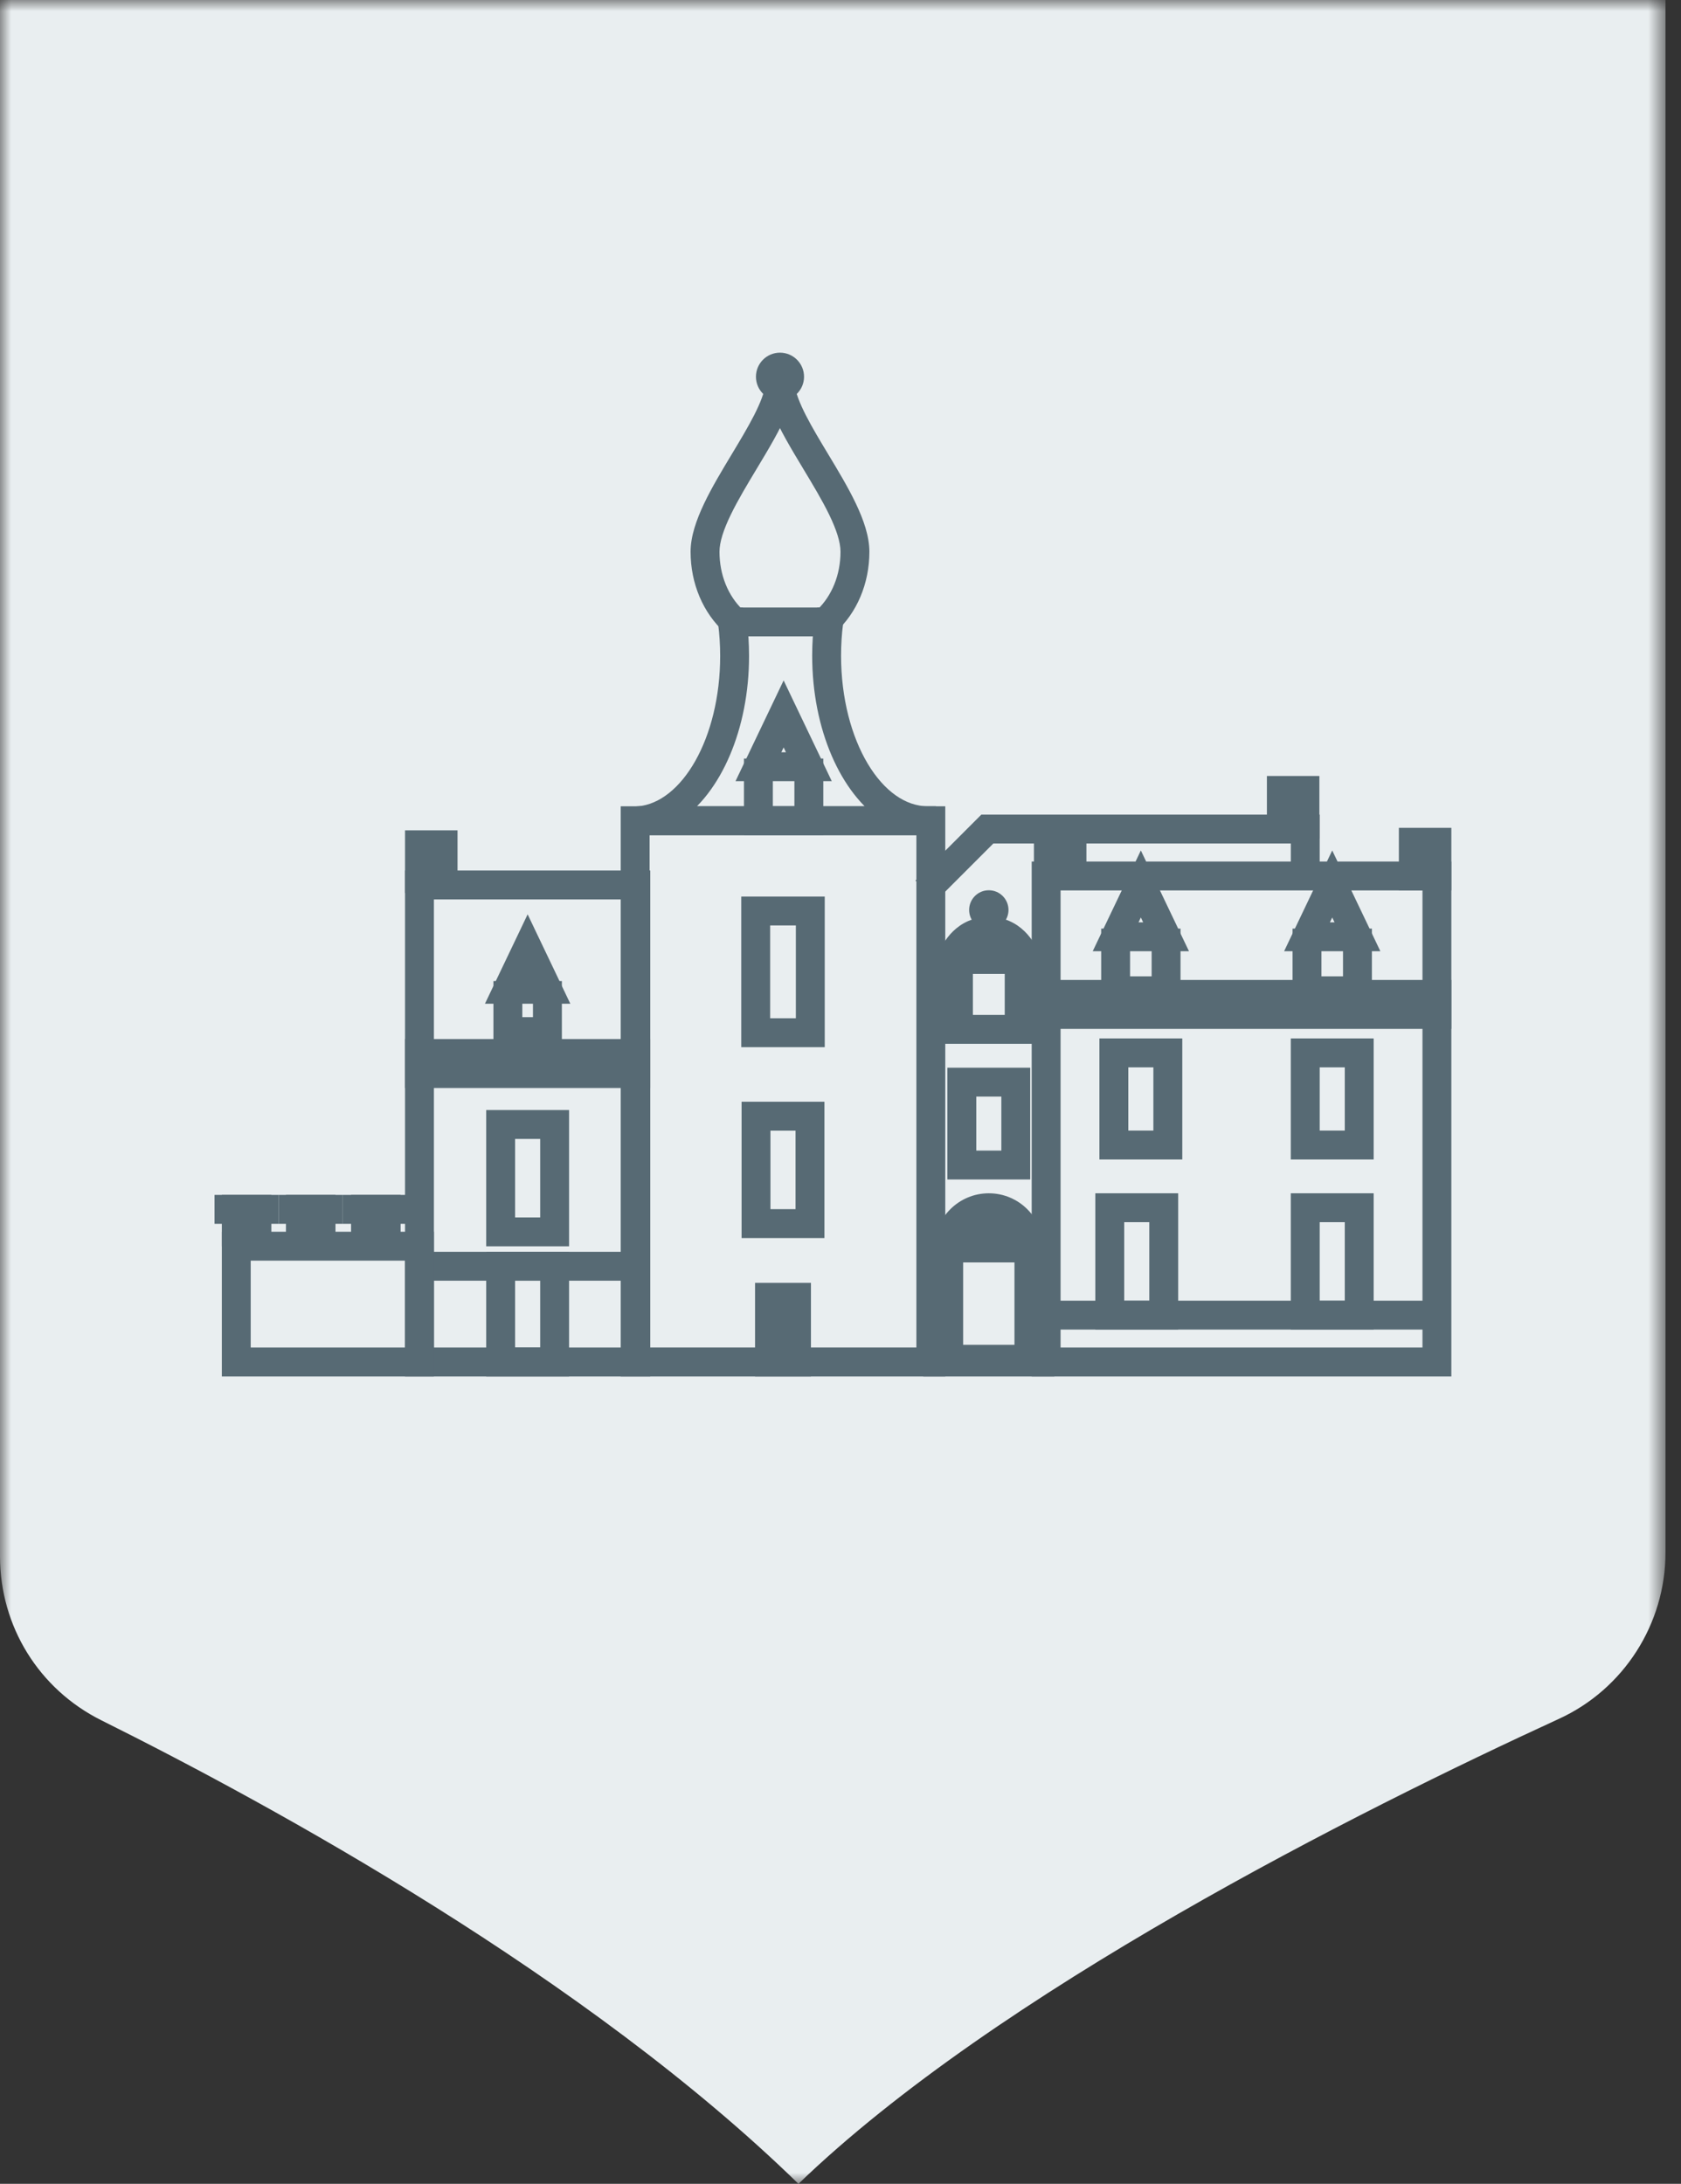 <svg xmlns="http://www.w3.org/2000/svg" width="77" height="100" viewBox="0 0 77 100" fill="none"><rect x="0" y="0" width="77" height="100" fill="#333333" stroke="none"/><mask id="mask0" maskUnits="userSpaceOnUse" x="0" y="0" width="77" height="100"><path fill-rule="evenodd" clip-rule="evenodd" d="M0 0H76.29V100H0V0Z" fill="white"></path></mask><g mask="url(#mask0)"><path fill-rule="evenodd" clip-rule="evenodd" d="M76.29 71.091C76.29 74.358 74.375 77.351 71.406 78.709C62.233 82.923 45.678 91.217 36.574 100C26.88 90.541 12.469 82.671 4.649 78.778C1.783 77.351 0 74.472 0 71.268V0H76.29V71.091Z" fill="#E9EEF0"></path></g><mask id="mask1" maskUnits="userSpaceOnUse" x="0" y="0" width="77" height="100"><path fill-rule="evenodd" clip-rule="evenodd" d="M0 100H76.29V0H0V100Z" fill="white"></path></mask><g mask="url(#mask1)"><path fill-rule="evenodd" clip-rule="evenodd" d="M29.381 62.078H42.351V37.87H29.381V62.078ZM28.808 62.652H42.924V37.296H28.808V62.652Z" fill="#576A74"></path><path d="M29.381 62.078H29.006V62.453H29.381V62.078ZM42.351 62.078V62.453H42.726V62.078H42.351ZM42.351 37.87H42.726V37.495H42.351V37.87ZM29.381 37.87V37.495H29.006V37.87H29.381ZM28.808 62.652H28.433V63.027H28.808V62.652ZM42.924 62.652V63.027H43.299V62.652H42.924ZM42.924 37.296H43.299V36.921H42.924V37.296ZM28.808 37.296V36.921H28.433V37.296H28.808ZM29.381 62.453H42.351V61.703H29.381V62.453ZM42.726 62.078V37.87H41.976V62.078H42.726ZM42.351 37.495H29.381V38.245H42.351V37.495ZM29.006 37.87V62.078H29.756V37.87H29.006ZM28.808 63.027H42.924V62.277H28.808V63.027ZM43.299 62.652V37.296H42.549V62.652H43.299ZM42.924 36.921H28.808V37.671H42.924V36.921ZM28.433 37.296V62.652H29.183V37.296H28.433Z" fill="#576A74"></path><path fill-rule="evenodd" clip-rule="evenodd" d="M42.499 37.869H29.291L29.264 37.297C31.562 37.077 33.363 33.888 33.363 30.038C33.363 29.532 33.331 29.02 33.267 28.515L33.225 28.193H33.647V28.467L33.836 28.443C33.903 28.971 33.936 29.508 33.936 30.038C33.936 33.295 32.682 36.117 30.888 37.295H40.652C38.851 36.129 37.578 33.309 37.578 30.024C37.578 29.489 37.611 28.957 37.677 28.443L37.809 28.46V28.193H38.287L38.246 28.516C38.182 29.006 38.151 29.513 38.151 30.024C38.151 34.034 40.101 37.295 42.499 37.295V37.869Z" fill="#576A74"></path><path fill-rule="evenodd" clip-rule="evenodd" d="M42.499 37.869H29.291L29.264 37.297C31.562 37.077 33.363 33.888 33.363 30.038C33.363 29.532 33.331 29.02 33.267 28.515L33.225 28.193H33.647V28.467L33.836 28.443C33.903 28.971 33.936 29.508 33.936 30.038C33.936 33.295 32.682 36.117 30.888 37.295H40.652C38.851 36.129 37.578 33.309 37.578 30.024C37.578 29.489 37.611 28.957 37.677 28.443L37.809 28.46V28.193H38.287L38.246 28.516C38.182 29.006 38.151 29.513 38.151 30.024C38.151 34.034 40.101 37.295 42.499 37.295V37.869Z" stroke="#576A74" stroke-width="0.75"></path><path fill-rule="evenodd" clip-rule="evenodd" d="M33.76 28.193H37.696C38.447 27.474 38.875 26.413 38.875 25.266C38.875 24.192 37.981 22.71 37.117 21.277C36.568 20.365 36.039 19.489 35.727 18.706C35.415 19.489 34.887 20.365 34.338 21.277C33.474 22.711 32.582 24.192 32.582 25.266C32.582 26.415 33.01 27.476 33.76 28.193ZM37.918 28.766H33.538L33.456 28.693C32.536 27.867 32.008 26.617 32.008 25.266C32.008 24.033 32.943 22.481 33.847 20.981C34.574 19.775 35.325 18.528 35.428 17.658L35.458 17.405H35.967L36.026 17.658C36.129 18.528 36.881 19.775 37.608 20.98C38.513 22.481 39.448 24.033 39.448 25.266C39.448 26.616 38.92 27.865 38 28.693L37.918 28.766Z" fill="#576A74"></path><path d="M33.76 28.193L33.501 28.464L33.61 28.568H33.76V28.193ZM37.696 28.193V28.568H37.846L37.955 28.464L37.696 28.193ZM37.117 21.277L36.796 21.47L36.796 21.471L37.117 21.277ZM35.727 18.706L36.075 18.567L35.727 17.693L35.379 18.567L35.727 18.706ZM34.338 21.277L34.659 21.47L34.659 21.47L34.338 21.277ZM37.918 28.766V29.141H38.062L38.168 29.045L37.918 28.766ZM33.538 28.766L33.288 29.045L33.395 29.141H33.538V28.766ZM33.456 28.693L33.206 28.972L33.206 28.972L33.456 28.693ZM33.847 20.981L34.169 21.175L34.169 21.174L33.847 20.981ZM35.428 17.658L35.8 17.702V17.702L35.428 17.658ZM35.458 17.405V17.03H35.124L35.085 17.361L35.458 17.405ZM35.967 17.405L36.333 17.32L36.265 17.03H35.967V17.405ZM36.026 17.658L36.399 17.614L36.396 17.593L36.392 17.573L36.026 17.658ZM37.608 20.98L37.929 20.787L37.929 20.787L37.608 20.98ZM38 28.693L38.25 28.972L38.251 28.971L38 28.693ZM33.76 28.568H37.696V27.818H33.76V28.568ZM37.955 28.464C38.788 27.666 39.25 26.504 39.25 25.266H38.5C38.5 26.322 38.106 27.281 37.437 27.922L37.955 28.464ZM39.25 25.266C39.25 24.64 38.994 23.936 38.657 23.243C38.317 22.54 37.868 21.796 37.438 21.083L36.796 21.471C37.23 22.191 37.66 22.904 37.983 23.57C38.309 24.244 38.5 24.818 38.5 25.266H39.25ZM37.438 21.083C36.884 20.163 36.374 19.316 36.075 18.567L35.379 18.845C35.704 19.662 36.252 20.567 36.796 21.47L37.438 21.083ZM35.379 18.567C35.081 19.316 34.571 20.163 34.017 21.083L34.659 21.47C35.203 20.567 35.75 19.662 36.075 18.845L35.379 18.567ZM34.017 21.083C33.587 21.797 33.139 22.541 32.798 23.243C32.462 23.937 32.207 24.64 32.207 25.266H32.957C32.957 24.818 33.147 24.244 33.474 23.57C33.796 22.904 34.225 22.191 34.659 21.47L34.017 21.083ZM32.207 25.266C32.207 26.506 32.669 27.668 33.501 28.464L34.019 27.922C33.351 27.283 32.957 26.324 32.957 25.266H32.207ZM37.918 28.391H33.538V29.141H37.918V28.391ZM33.789 28.486L33.707 28.413L33.206 28.972L33.288 29.045L33.789 28.486ZM33.707 28.413C32.874 27.666 32.383 26.522 32.383 25.266H31.633C31.633 26.713 32.199 28.068 33.206 28.972L33.707 28.413ZM32.383 25.266C32.383 24.734 32.588 24.1 32.928 23.385C33.265 22.675 33.714 21.928 34.169 21.175L33.526 20.788C33.077 21.534 32.606 22.313 32.25 23.063C31.897 23.807 31.633 24.564 31.633 25.266H32.383ZM34.169 21.174C34.53 20.574 34.907 19.949 35.206 19.364C35.5 18.786 35.741 18.207 35.8 17.702L35.056 17.614C35.013 17.979 34.826 18.458 34.538 19.023C34.253 19.58 33.891 20.182 33.526 20.788L34.169 21.174ZM35.8 17.702L35.83 17.449L35.085 17.361L35.056 17.614L35.8 17.702ZM35.458 17.78H35.967V17.03H35.458V17.78ZM35.602 17.49L35.661 17.743L36.392 17.573L36.333 17.32L35.602 17.49ZM35.654 17.702C35.714 18.207 35.954 18.786 36.249 19.364C36.548 19.949 36.925 20.574 37.287 21.174L37.929 20.787C37.564 20.181 37.201 19.58 36.917 19.023C36.629 18.458 36.442 17.979 36.399 17.614L35.654 17.702ZM37.287 21.174C37.742 21.928 38.191 22.675 38.529 23.385C38.869 24.1 39.073 24.734 39.073 25.266H39.823C39.823 24.564 39.56 23.807 39.206 23.063C38.85 22.313 38.379 21.534 37.929 20.787L37.287 21.174ZM39.073 25.266C39.073 26.52 38.583 27.664 37.749 28.414L38.251 28.971C39.258 28.066 39.823 26.711 39.823 25.266H39.073ZM37.75 28.413L37.668 28.486L38.168 29.045L38.25 28.972L37.75 28.413Z" fill="#576A74"></path><path fill-rule="evenodd" clip-rule="evenodd" d="M35.728 17.097C35.644 17.097 35.575 17.166 35.575 17.251C35.574 17.419 35.881 17.42 35.882 17.251C35.882 17.166 35.813 17.097 35.728 17.097ZM35.728 17.977C35.328 17.977 35.002 17.651 35.002 17.251C35.002 16.85 35.328 16.524 35.728 16.524C36.129 16.524 36.455 16.85 36.455 17.251C36.455 17.651 36.129 17.977 35.728 17.977Z" fill="#576A74"></path><path d="M35.575 17.251L35.95 17.252V17.251H35.575ZM35.882 17.251L36.257 17.252V17.251H35.882ZM35.728 16.722C35.436 16.722 35.2 16.959 35.2 17.251H35.95C35.95 17.373 35.851 17.472 35.728 17.472V16.722ZM35.2 17.249C35.199 17.422 35.284 17.562 35.4 17.648C35.506 17.725 35.627 17.752 35.728 17.752C35.829 17.752 35.949 17.726 36.055 17.648C36.171 17.563 36.256 17.424 36.257 17.252L35.507 17.249C35.507 17.162 35.554 17.086 35.612 17.043C35.66 17.008 35.704 17.002 35.728 17.002C35.752 17.002 35.796 17.008 35.844 17.043C35.904 17.087 35.95 17.164 35.95 17.252L35.2 17.249ZM36.257 17.251C36.257 16.958 36.019 16.722 35.728 16.722V17.472C35.606 17.472 35.507 17.374 35.507 17.251H36.257ZM35.728 17.602C35.535 17.602 35.377 17.444 35.377 17.251H34.627C34.627 17.858 35.12 18.352 35.728 18.352V17.602ZM35.377 17.251C35.377 17.057 35.535 16.899 35.728 16.899V16.149C35.12 16.149 34.627 16.643 34.627 17.251H35.377ZM35.728 16.899C35.922 16.899 36.08 17.057 36.08 17.251H36.83C36.83 16.643 36.336 16.149 35.728 16.149V16.899ZM36.08 17.251C36.08 17.444 35.922 17.602 35.728 17.602V18.352C36.336 18.352 36.83 17.858 36.83 17.251H36.08Z" fill="#576A74"></path><path fill-rule="evenodd" clip-rule="evenodd" d="M19.501 62.079H28.837V40.811H19.501V62.079ZM18.928 62.652H29.411V40.237H18.928V62.652Z" fill="#576A74"></path><path d="M19.501 62.079H19.126V62.454H19.501V62.079ZM28.837 62.079V62.454H29.212V62.079H28.837ZM28.837 40.811H29.212V40.436H28.837V40.811ZM19.501 40.811V40.436H19.126V40.811H19.501ZM18.928 62.652H18.553V63.027H18.928V62.652ZM29.411 62.652V63.027H29.786V62.652H29.411ZM29.411 40.237H29.786V39.862H29.411V40.237ZM18.928 40.237V39.862H18.553V40.237H18.928ZM19.501 62.454H28.837V61.704H19.501V62.454ZM29.212 62.079V40.811H28.462V62.079H29.212ZM28.837 40.436H19.501V41.186H28.837V40.436ZM19.126 40.811V62.079H19.876V40.811H19.126ZM18.928 63.027H29.411V62.277H18.928V63.027ZM29.786 62.652V40.237H29.036V62.652H29.786ZM29.411 39.862H18.928V40.612H29.411V39.862ZM18.553 40.237V62.652H19.303V40.237H18.553Z" fill="#576A74"></path><path fill-rule="evenodd" clip-rule="evenodd" d="M35.195 34.822H36.596L35.895 33.356L35.195 34.822ZM37.505 35.396H34.285L35.895 32.027L37.505 35.396Z" fill="#576A74"></path><path d="M35.195 34.822L34.856 34.661L34.6 35.197H35.195V34.822ZM36.596 34.822V35.197H37.191L36.934 34.661L36.596 34.822ZM35.895 33.356L36.233 33.194L35.895 32.486L35.557 33.194L35.895 33.356ZM37.505 35.396V35.771H38.1L37.844 35.234L37.505 35.396ZM34.285 35.396L33.947 35.234L33.691 35.771H34.285V35.396ZM35.895 32.027L36.233 31.865L35.895 31.157L35.557 31.865L35.895 32.027ZM35.195 35.197H36.596V34.447H35.195V35.197ZM36.934 34.661L36.233 33.194L35.557 33.518L36.258 34.984L36.934 34.661ZM35.557 33.194L34.856 34.661L35.533 34.984L36.233 33.518L35.557 33.194ZM37.505 35.021H34.285V35.771H37.505V35.021ZM34.624 35.557L36.233 32.188L35.557 31.865L33.947 35.234L34.624 35.557ZM35.557 32.188L37.167 35.557L37.844 35.234L36.233 31.865L35.557 32.188Z" fill="#576A74"></path><path fill-rule="evenodd" clip-rule="evenodd" d="M35.534 62.079H36.198V59.693H35.534V62.079ZM34.961 62.652H36.771V59.119H34.961V62.652Z" fill="#576A74"></path><path d="M35.534 62.079H35.159V62.454H35.534V62.079ZM36.198 62.079V62.454H36.573V62.079H36.198ZM36.198 59.693H36.573V59.318H36.198V59.693ZM35.534 59.693V59.318H35.159V59.693H35.534ZM34.961 62.652H34.586V63.027H34.961V62.652ZM36.771 62.652V63.027H37.146V62.652H36.771ZM36.771 59.119H37.146V58.744H36.771V59.119ZM34.961 59.119V58.744H34.586V59.119H34.961ZM35.534 62.454H36.198V61.704H35.534V62.454ZM36.573 62.079V59.693H35.823V62.079H36.573ZM36.198 59.318H35.534V60.068H36.198V59.318ZM35.159 59.693V62.079H35.909V59.693H35.159ZM34.961 63.027H36.771V62.277H34.961V63.027ZM37.146 62.652V59.119H36.396V62.652H37.146ZM36.771 58.744H34.961V59.494H36.771V58.744ZM34.586 59.119V62.652H35.336V59.119H34.586Z" fill="#576A74"></path><path fill-rule="evenodd" clip-rule="evenodd" d="M37.337 37.869H34.453V35.11H35.026V37.296H36.764V35.11H37.337V37.869Z" fill="#576A74"></path><path fill-rule="evenodd" clip-rule="evenodd" d="M37.337 37.869H34.453V35.11H35.026V37.296H36.764V35.11H37.337V37.869Z" stroke="#576A74" stroke-width="0.75"></path><path fill-rule="evenodd" clip-rule="evenodd" d="M51.557 42.609H52.959L52.258 41.143L51.557 42.609ZM53.868 43.183H50.648L52.258 39.813L53.868 43.183Z" fill="#576A74"></path><path d="M51.557 42.609L51.219 42.448L50.962 42.984H51.557V42.609ZM52.959 42.609V42.984H53.553L53.297 42.448L52.959 42.609ZM52.258 41.143L52.596 40.981L52.258 40.273L51.92 40.981L52.258 41.143ZM53.868 43.183V43.558H54.463L54.206 43.021L53.868 43.183ZM50.648 43.183L50.309 43.021L50.053 43.558H50.648V43.183ZM52.258 39.813L52.596 39.651L52.258 38.943L51.92 39.651L52.258 39.813ZM51.557 42.984H52.959V42.234H51.557V42.984ZM53.297 42.448L52.596 40.981L51.92 41.305L52.62 42.771L53.297 42.448ZM51.92 40.981L51.219 42.448L51.895 42.771L52.596 41.305L51.92 40.981ZM53.868 42.808H50.648V43.558H53.868V42.808ZM50.986 43.344L52.596 39.975L51.92 39.651L50.309 43.021L50.986 43.344ZM51.92 39.975L53.529 43.344L54.206 43.021L52.596 39.651L51.92 39.975Z" fill="#576A74"></path><path fill-rule="evenodd" clip-rule="evenodd" d="M53.7 45.656H50.816V42.897H51.389V45.083H53.127V42.897H53.7V45.656Z" fill="#576A74"></path><path fill-rule="evenodd" clip-rule="evenodd" d="M53.7 45.656H50.816V42.897H51.389V45.083H53.127V42.897H53.7V45.656Z" stroke="#576A74" stroke-width="0.75"></path><path fill-rule="evenodd" clip-rule="evenodd" d="M60.324 42.609H61.725L61.024 41.143L60.324 42.609ZM62.18 43.183H59.414L61.024 39.813L62.634 43.183H62.18Z" fill="#576A74"></path><path d="M60.324 42.609L59.985 42.448L59.729 42.984H60.324V42.609ZM61.725 42.609V42.984H62.32L62.064 42.448L61.725 42.609ZM61.024 41.143L61.362 40.981L61.024 40.273L60.686 40.981L61.024 41.143ZM59.414 43.183L59.076 43.021L58.82 43.558H59.414V43.183ZM61.024 39.813L61.362 39.651L61.024 38.943L60.686 39.651L61.024 39.813ZM62.634 43.183V43.558H63.229L62.973 43.021L62.634 43.183ZM60.324 42.984H61.725V42.234H60.324V42.984ZM62.064 42.448L61.362 40.981L60.686 41.305L61.387 42.771L62.064 42.448ZM60.686 40.981L59.985 42.448L60.662 42.771L61.362 41.305L60.686 40.981ZM62.18 42.808H59.414V43.558H62.18V42.808ZM59.753 43.344L61.362 39.975L60.686 39.651L59.076 43.021L59.753 43.344ZM60.686 39.975L62.296 43.344L62.973 43.021L61.362 39.651L60.686 39.975ZM62.634 42.808H62.18V43.558H62.634V42.808Z" fill="#576A74"></path><path fill-rule="evenodd" clip-rule="evenodd" d="M62.466 45.656H59.582V42.897H60.155V45.083H61.893V42.897H62.466V45.656Z" fill="#576A74"></path><path fill-rule="evenodd" clip-rule="evenodd" d="M62.466 45.656H59.582V42.897H60.155V45.083H61.893V42.897H62.466V45.656Z" stroke="#576A74" stroke-width="0.75"></path><path fill-rule="evenodd" clip-rule="evenodd" d="M23.718 45.013H24.62L24.169 44.069L23.718 45.013ZM25.529 45.587H22.809L24.169 42.739L25.529 45.587Z" fill="#576A74"></path><path d="M23.718 45.013L23.38 44.852L23.123 45.388H23.718V45.013ZM24.62 45.013V45.388H25.215L24.959 44.852L24.62 45.013ZM24.169 44.069L24.507 43.907L24.169 43.199L23.831 43.907L24.169 44.069ZM25.529 45.587V45.962H26.124L25.868 45.425L25.529 45.587ZM22.809 45.587L22.47 45.425L22.214 45.962H22.809V45.587ZM24.169 42.739L24.507 42.577L24.169 41.868L23.831 42.577L24.169 42.739ZM23.718 45.388H24.62V44.638H23.718V45.388ZM24.959 44.852L24.507 43.907L23.831 44.231L24.282 45.175L24.959 44.852ZM23.831 43.907L23.38 44.852L24.056 45.175L24.507 44.231L23.831 43.907ZM25.529 45.212H22.809V45.962H25.529V45.212ZM23.147 45.748L24.507 42.9L23.831 42.577L22.47 45.425L23.147 45.748ZM23.831 42.9L25.191 45.748L25.868 45.425L24.507 42.577L23.831 42.9Z" fill="#576A74"></path><path fill-rule="evenodd" clip-rule="evenodd" d="M25.362 47.525H22.977V45.3H23.55V46.952H24.788V45.3H25.362V47.525Z" fill="#576A74"></path><path fill-rule="evenodd" clip-rule="evenodd" d="M25.362 47.525H22.977V45.3H23.55V46.952H24.788V45.3H25.362V47.525Z" stroke="#576A74" stroke-width="0.75"></path><path fill-rule="evenodd" clip-rule="evenodd" d="M34.903 47.002H36.83V42.002H34.903V47.002ZM34.329 47.575H37.403V41.429H34.329V47.575Z" fill="#576A74"></path><path d="M34.903 47.002H34.528V47.377H34.903V47.002ZM36.83 47.002V47.377H37.205V47.002H36.83ZM36.83 42.002H37.205V41.627H36.83V42.002ZM34.903 42.002V41.627H34.528V42.002H34.903ZM34.329 47.575H33.954V47.95H34.329V47.575ZM37.403 47.575V47.95H37.778V47.575H37.403ZM37.403 41.429H37.778V41.054H37.403V41.429ZM34.329 41.429V41.054H33.954V41.429H34.329ZM34.903 47.377H36.83V46.627H34.903V47.377ZM37.205 47.002V42.002H36.455V47.002H37.205ZM36.83 41.627H34.903V42.377H36.83V41.627ZM34.528 42.002V47.002H35.278V42.002H34.528ZM34.329 47.95H37.403V47.2H34.329V47.95ZM37.778 47.575V41.429H37.028V47.575H37.778ZM37.403 41.054H34.329V41.804H37.403V41.054ZM33.954 41.429V47.575H34.704V41.429H33.954Z" fill="#576A74"></path><path fill-rule="evenodd" clip-rule="evenodd" d="M23.22 56.122H25.119V51.778H23.22V56.122ZM22.646 56.695H25.692V51.205H22.646V56.695Z" fill="#576A74"></path><path d="M23.22 56.122H22.845V56.497H23.22V56.122ZM25.119 56.122V56.497H25.494V56.122H25.119ZM25.119 51.778H25.494V51.403H25.119V51.778ZM23.22 51.778V51.403H22.845V51.778H23.22ZM22.646 56.695H22.271V57.07H22.646V56.695ZM25.692 56.695V57.07H26.067V56.695H25.692ZM25.692 51.205H26.067V50.83H25.692V51.205ZM22.646 51.205V50.83H22.271V51.205H22.646ZM23.22 56.497H25.119V55.747H23.22V56.497ZM25.494 56.122V51.778H24.744V56.122H25.494ZM25.119 51.403H23.22V52.153H25.119V51.403ZM22.845 51.778V56.122H23.595V51.778H22.845ZM22.646 57.07H25.692V56.32H22.646V57.07ZM26.067 56.695V51.205H25.317V56.695H26.067ZM25.692 50.83H22.646V51.58H25.692V50.83ZM22.271 51.205V56.695H23.021V51.205H22.271Z" fill="#576A74"></path><path fill-rule="evenodd" clip-rule="evenodd" d="M23.22 62.079H25.119V58.27H23.22V62.079ZM22.646 62.652H25.692V57.697H22.646V62.652Z" fill="#576A74"></path><path d="M23.22 62.079H22.845V62.454H23.22V62.079ZM25.119 62.079V62.454H25.494V62.079H25.119ZM25.119 58.27H25.494V57.895H25.119V58.27ZM23.22 58.27V57.895H22.845V58.27H23.22ZM22.646 62.652H22.271V63.027H22.646V62.652ZM25.692 62.652V63.027H26.067V62.652H25.692ZM25.692 57.697H26.067V57.322H25.692V57.697ZM22.646 57.697V57.322H22.271V57.697H22.646ZM23.22 62.454H25.119V61.704H23.22V62.454ZM25.494 62.079V58.27H24.744V62.079H25.494ZM25.119 57.895H23.22V58.645H25.119V57.895ZM22.845 58.27V62.079H23.595V58.27H22.845ZM22.646 63.027H25.692V62.277H22.646V63.027ZM26.067 62.652V57.697H25.317V62.652H26.067ZM25.692 57.322H22.646V58.072H25.692V57.322ZM22.271 57.697V62.652H23.021V57.697H22.271Z" fill="#576A74"></path><path fill-rule="evenodd" clip-rule="evenodd" d="M34.916 55.743H36.816V51.399H34.916V55.743ZM34.344 56.316H37.389V50.825H34.344V56.316Z" fill="#576A74"></path><path d="M34.916 55.743H34.541V56.118H34.916V55.743ZM36.816 55.743V56.118H37.191V55.743H36.816ZM36.816 51.399H37.191V51.024H36.816V51.399ZM34.916 51.399V51.024H34.541V51.399H34.916ZM34.344 56.316H33.969V56.691H34.344V56.316ZM37.389 56.316V56.691H37.764V56.316H37.389ZM37.389 50.825H37.764V50.45H37.389V50.825ZM34.344 50.825V50.45H33.969V50.825H34.344ZM34.916 56.118H36.816V55.368H34.916V56.118ZM37.191 55.743V51.399H36.441V55.743H37.191ZM36.816 51.024H34.916V51.774H36.816V51.024ZM34.541 51.399V55.743H35.291V51.399H34.541ZM34.344 56.691H37.389V55.941H34.344V56.691ZM37.764 56.316V50.825H37.014V56.316H37.764ZM37.389 50.45H34.344V51.2H37.389V50.45ZM33.969 50.825V56.316H34.719V50.825H33.969Z" fill="#576A74"></path><path fill-rule="evenodd" clip-rule="evenodd" d="M51.121 59.934H53.02V55.59H51.121V59.934ZM50.547 60.507H53.593V55.017H50.547V60.507Z" fill="#576A74"></path><path d="M51.121 59.934H50.746V60.309H51.121V59.934ZM53.02 59.934V60.309H53.395V59.934H53.02ZM53.02 55.59H53.395V55.215H53.02V55.59ZM51.121 55.59V55.215H50.746V55.59H51.121ZM50.547 60.507H50.172V60.882H50.547V60.507ZM53.593 60.507V60.882H53.968V60.507H53.593ZM53.593 55.017H53.968V54.642H53.593V55.017ZM50.547 55.017V54.642H50.172V55.017H50.547ZM51.121 60.309H53.02V59.559H51.121V60.309ZM53.395 59.934V55.59H52.645V59.934H53.395ZM53.02 55.215H51.121V55.965H53.02V55.215ZM50.746 55.59V59.934H51.496V55.59H50.746ZM50.547 60.882H53.593V60.132H50.547V60.882ZM53.968 60.507V55.017H53.218V60.507H53.968ZM53.593 54.642H50.547V55.392H53.593V54.642ZM50.172 55.017V60.507H50.922V55.017H50.172Z" fill="#576A74"></path><path fill-rule="evenodd" clip-rule="evenodd" d="M60.075 59.934H61.974V55.59H60.075V59.934ZM59.501 60.507H62.547V55.017H59.501V60.507Z" fill="#576A74"></path><path d="M60.075 59.934H59.7V60.309H60.075V59.934ZM61.974 59.934V60.309H62.349V59.934H61.974ZM61.974 55.59H62.349V55.215H61.974V55.59ZM60.075 55.59V55.215H59.7V55.59H60.075ZM59.501 60.507H59.126V60.882H59.501V60.507ZM62.547 60.507V60.882H62.922V60.507H62.547ZM62.547 55.017H62.922V54.642H62.547V55.017ZM59.501 55.017V54.642H59.126V55.017H59.501ZM60.075 60.309H61.974V59.559H60.075V60.309ZM62.349 59.934V55.59H61.599V59.934H62.349ZM61.974 55.215H60.075V55.965H61.974V55.215ZM59.7 55.59V59.934H60.45V55.59H59.7ZM59.501 60.882H62.547V60.132H59.501V60.882ZM62.922 60.507V55.017H62.172V60.507H62.922ZM62.547 54.642H59.501V55.392H62.547V54.642ZM59.126 55.017V60.507H59.876V55.017H59.126Z" fill="#576A74"></path><path fill-rule="evenodd" clip-rule="evenodd" d="M60.075 52.146H61.974V48.499H60.075V52.146ZM59.501 52.719H62.547V47.926H59.501V52.719Z" fill="#576A74"></path><path d="M60.075 52.146H59.7V52.521H60.075V52.146ZM61.974 52.146V52.521H62.349V52.146H61.974ZM61.974 48.499H62.349V48.124H61.974V48.499ZM60.075 48.499V48.124H59.7V48.499H60.075ZM59.501 52.719H59.126V53.094H59.501V52.719ZM62.547 52.719V53.094H62.922V52.719H62.547ZM62.547 47.926H62.922V47.551H62.547V47.926ZM59.501 47.926V47.551H59.126V47.926H59.501ZM60.075 52.521H61.974V51.771H60.075V52.521ZM62.349 52.146V48.499H61.599V52.146H62.349ZM61.974 48.124H60.075V48.874H61.974V48.124ZM59.7 48.499V52.146H60.45V48.499H59.7ZM59.501 53.094H62.547V52.344H59.501V53.094ZM62.922 52.719V47.926H62.172V52.719H62.922ZM62.547 47.551H59.501V48.301H62.547V47.551ZM59.126 47.926V52.719H59.876V47.926H59.126Z" fill="#576A74"></path><path fill-rule="evenodd" clip-rule="evenodd" d="M51.308 52.146H53.207V48.499H51.308V52.146ZM50.735 52.719H53.781V47.926H50.735V52.719Z" fill="#576A74"></path><path d="M51.308 52.146H50.933V52.521H51.308V52.146ZM53.207 52.146V52.521H53.582V52.146H53.207ZM53.207 48.499H53.582V48.124H53.207V48.499ZM51.308 48.499V48.124H50.933V48.499H51.308ZM50.735 52.719H50.36V53.094H50.735V52.719ZM53.781 52.719V53.094H54.156V52.719H53.781ZM53.781 47.926H54.156V47.551H53.781V47.926ZM50.735 47.926V47.551H50.36V47.926H50.735ZM51.308 52.521H53.207V51.771H51.308V52.521ZM53.582 52.146V48.499H52.832V52.146H53.582ZM53.207 48.124H51.308V48.874H53.207V48.124ZM50.933 48.499V52.146H51.683V48.499H50.933ZM50.735 53.094H53.781V52.344H50.735V53.094ZM54.156 52.719V47.926H53.406V52.719H54.156ZM53.781 47.551H50.735V48.301H53.781V47.551ZM50.36 47.926V52.719H51.11V47.926H50.36Z" fill="#576A74"></path><path fill-rule="evenodd" clip-rule="evenodd" d="M65.025 39.825H65.533V38.856H65.025V39.825ZM64.452 40.398H66.106V38.282H64.452V40.398Z" fill="#576A74"></path><path d="M65.025 39.825H64.65V40.2H65.025V39.825ZM65.533 39.825V40.2H65.908V39.825H65.533ZM65.533 38.856H65.908V38.481H65.533V38.856ZM65.025 38.856V38.481H64.65V38.856H65.025ZM64.452 40.398H64.077V40.773H64.452V40.398ZM66.106 40.398V40.773H66.481V40.398H66.106ZM66.106 38.282H66.481V37.907H66.106V38.282ZM64.452 38.282V37.907H64.077V38.282H64.452ZM65.025 40.2H65.533V39.45H65.025V40.2ZM65.908 39.825V38.856H65.158V39.825H65.908ZM65.533 38.481H65.025V39.231H65.533V38.481ZM64.65 38.856V39.825H65.4V38.856H64.65ZM64.452 40.773H66.106V40.023H64.452V40.773ZM66.481 40.398V38.282H65.731V40.398H66.481ZM66.106 37.907H64.452V38.657H66.106V37.907ZM64.077 38.282V40.398H64.827V38.282H64.077Z" fill="#576A74"></path><path fill-rule="evenodd" clip-rule="evenodd" d="M48.206 62.079H65.533V40.399H48.206V62.079ZM47.633 62.652H66.106V39.826H47.633V62.652Z" fill="#576A74"></path><path d="M48.206 62.079H47.831V62.454H48.206V62.079ZM65.533 62.079V62.454H65.908V62.079H65.533ZM65.533 40.399H65.908V40.024H65.533V40.399ZM48.206 40.399V40.024H47.831V40.399H48.206ZM47.633 62.652H47.258V63.027H47.633V62.652ZM66.106 62.652V63.027H66.481V62.652H66.106ZM66.106 39.826H66.481V39.451H66.106V39.826ZM47.633 39.826V39.451H47.258V39.826H47.633ZM48.206 62.454H65.533V61.704H48.206V62.454ZM65.908 62.079V40.399H65.158V62.079H65.908ZM65.533 40.024H48.206V40.774H65.533V40.024ZM47.831 40.399V62.079H48.581V40.399H47.831ZM47.633 63.027H66.106V62.277H47.633V63.027ZM66.481 62.652V39.826H65.731V62.652H66.481ZM66.106 39.451H47.633V40.201H66.106V39.451ZM47.258 39.826V62.652H48.008V39.826H47.258Z" fill="#576A74"></path><path fill-rule="evenodd" clip-rule="evenodd" d="M19.215 58.27H29.124V57.697H19.215V58.27Z" fill="#576A74"></path><path fill-rule="evenodd" clip-rule="evenodd" d="M19.215 58.27H29.124V57.697H19.215V58.27Z" stroke="#576A74" stroke-width="0.75"></path><path fill-rule="evenodd" clip-rule="evenodd" d="M43.769 56.853H46.817C46.682 56.135 46.05 55.59 45.294 55.59C44.536 55.59 43.904 56.135 43.769 56.853ZM47.417 57.426H43.17V57.14C43.17 55.969 44.123 55.017 45.294 55.017C46.465 55.017 47.417 55.969 47.417 57.14V57.426Z" fill="#576A74"></path><path d="M43.769 56.853L43.401 56.784L43.318 57.228H43.769V56.853ZM46.817 56.853V57.228H47.269L47.185 56.784L46.817 56.853ZM47.417 57.426V57.801H47.792V57.426H47.417ZM43.17 57.426H42.795V57.801H43.17V57.426ZM43.769 57.228H46.817V56.478H43.769V57.228ZM47.185 56.784C47.018 55.892 46.234 55.215 45.294 55.215V55.965C45.867 55.965 46.346 56.378 46.448 56.922L47.185 56.784ZM45.294 55.215C44.353 55.215 43.568 55.891 43.401 56.784L44.138 56.922C44.24 56.378 44.72 55.965 45.294 55.965V55.215ZM47.417 57.051H43.17V57.801H47.417V57.051ZM43.545 57.426V57.14H42.795V57.426H43.545ZM43.545 57.14C43.545 56.176 44.329 55.392 45.294 55.392V54.642C43.916 54.642 42.795 55.762 42.795 57.14H43.545ZM45.294 55.392C46.258 55.392 47.042 56.176 47.042 57.14H47.792C47.792 55.762 46.672 54.642 45.294 54.642V55.392ZM47.042 57.14V57.426H47.792V57.14H47.042Z" fill="#576A74"></path><path fill-rule="evenodd" clip-rule="evenodd" d="M44.902 56.736H45.641C45.47 56.516 45.074 56.517 44.902 56.736ZM46.313 57.309H44.23V57.022C44.23 56.448 44.698 55.982 45.273 55.982C45.846 55.982 46.313 56.448 46.313 57.022V57.309Z" fill="#576A74"></path><path d="M44.902 56.736L44.607 56.504L44.131 57.111H44.902V56.736ZM45.641 56.736V57.111H46.408L45.937 56.505L45.641 56.736ZM46.313 57.309V57.684H46.688V57.309H46.313ZM44.23 57.309H43.855V57.684H44.23V57.309ZM44.902 57.111H45.641V56.361H44.902V57.111ZM45.937 56.505C45.765 56.283 45.5 56.196 45.272 56.196C45.043 56.197 44.78 56.284 44.607 56.504L45.197 56.967C45.197 56.968 45.2 56.963 45.214 56.957C45.228 56.951 45.248 56.946 45.272 56.946C45.296 56.946 45.316 56.951 45.33 56.957C45.343 56.963 45.346 56.967 45.345 56.966L45.937 56.505ZM46.313 56.934H44.23V57.684H46.313V56.934ZM44.605 57.309V57.022H43.855V57.309H44.605ZM44.605 57.022C44.605 56.656 44.905 56.357 45.273 56.357V55.607C44.492 55.607 43.855 56.24 43.855 57.022H44.605ZM45.273 56.357C45.639 56.357 45.938 56.656 45.938 57.022H46.688C46.688 56.241 46.053 55.607 45.273 55.607V56.357ZM45.938 57.022V57.309H46.688V57.022H45.938Z" fill="#576A74"></path><path fill-rule="evenodd" clip-rule="evenodd" d="M43.743 61.956H46.844V57.426H43.743V61.956ZM43.17 62.53H47.417V56.853H43.17V62.53Z" fill="#576A74"></path><path d="M43.743 61.956H43.368V62.331H43.743V61.956ZM46.844 61.956V62.331H47.219V61.956H46.844ZM46.844 57.426H47.219V57.051H46.844V57.426ZM43.743 57.426V57.051H43.368V57.426H43.743ZM43.17 62.53H42.795V62.905H43.17V62.53ZM47.417 62.53V62.905H47.792V62.53H47.417ZM47.417 56.853H47.792V56.478H47.417V56.853ZM43.17 56.853V56.478H42.795V56.853H43.17ZM43.743 62.331H46.844V61.581H43.743V62.331ZM47.219 61.956V57.426H46.469V61.956H47.219ZM46.844 57.051H43.743V57.801H46.844V57.051ZM43.368 57.426V61.956H44.118V57.426H43.368ZM43.17 62.905H47.417V62.155H43.17V62.905ZM47.792 62.53V56.853H47.042V62.53H47.792ZM47.417 56.478H43.17V57.228H47.417V56.478ZM42.795 56.853V62.53H43.545V56.853H42.795Z" fill="#576A74"></path><path fill-rule="evenodd" clip-rule="evenodd" d="M44.344 53.062H46.243V49.839H44.344V53.062ZM43.77 53.635H46.816V49.266H43.77V53.635Z" fill="#576A74"></path><path d="M44.344 53.062H43.969V53.437H44.344V53.062ZM46.243 53.062V53.437H46.618V53.062H46.243ZM46.243 49.839H46.618V49.464H46.243V49.839ZM44.344 49.839V49.464H43.969V49.839H44.344ZM43.77 53.635H43.395V54.01H43.77V53.635ZM46.816 53.635V54.01H47.191V53.635H46.816ZM46.816 49.266H47.191V48.891H46.816V49.266ZM43.77 49.266V48.891H43.395V49.266H43.77ZM44.344 53.437H46.243V52.687H44.344V53.437ZM46.618 53.062V49.839H45.868V53.062H46.618ZM46.243 49.464H44.344V50.214H46.243V49.464ZM43.969 49.839V53.062H44.719V49.839H43.969ZM43.77 54.01H46.816V53.26H43.77V54.01ZM47.191 53.635V49.266H46.441V53.635H47.191ZM46.816 48.891H43.77V49.641H46.816V48.891ZM43.395 49.266V53.635H44.145V49.266H43.395Z" fill="#576A74"></path><path fill-rule="evenodd" clip-rule="evenodd" d="M47.92 60.507H65.82V59.934H47.92V60.507Z" fill="#576A74"></path><path fill-rule="evenodd" clip-rule="evenodd" d="M47.92 60.507H65.82V59.934H47.92V60.507Z" stroke="#576A74" stroke-width="0.75"></path><path fill-rule="evenodd" clip-rule="evenodd" d="M42.667 62.652H47.92V62.079H42.667V62.652Z" fill="#576A74"></path><path fill-rule="evenodd" clip-rule="evenodd" d="M42.667 62.652H47.92V62.079H42.667V62.652Z" stroke="#576A74" stroke-width="0.75"></path><path fill-rule="evenodd" clip-rule="evenodd" d="M19.501 48.873H28.837V48.527H19.501V48.873ZM18.928 49.446H29.411V47.954H18.928V49.446Z" fill="#576A74"></path><path d="M19.501 48.873H19.126V49.248H19.501V48.873ZM28.837 48.873V49.248H29.212V48.873H28.837ZM28.837 48.527H29.212V48.152H28.837V48.527ZM19.501 48.527V48.152H19.126V48.527H19.501ZM18.928 49.446H18.553V49.821H18.928V49.446ZM29.411 49.446V49.821H29.786V49.446H29.411ZM29.411 47.954H29.786V47.579H29.411V47.954ZM18.928 47.954V47.579H18.553V47.954H18.928ZM19.501 49.248H28.837V48.498H19.501V49.248ZM29.212 48.873V48.527H28.462V48.873H29.212ZM28.837 48.152H19.501V48.902H28.837V48.152ZM19.126 48.527V48.873H19.876V48.527H19.126ZM18.928 49.821H29.411V49.071H18.928V49.821ZM29.786 49.446V47.954H29.036V49.446H29.786ZM29.411 47.579H18.928V48.329H29.411V47.579ZM18.553 47.954V49.446H19.303V47.954H18.553Z" fill="#576A74"></path><path fill-rule="evenodd" clip-rule="evenodd" d="M48.308 46.166H65.533V45.821H48.308V46.166ZM47.735 46.739H66.106V45.248H47.735V46.739Z" fill="#576A74"></path><path d="M48.308 46.166H47.933V46.541H48.308V46.166ZM65.533 46.166V46.541H65.908V46.166H65.533ZM65.533 45.821H65.908V45.446H65.533V45.821ZM48.308 45.821V45.446H47.933V45.821H48.308ZM47.735 46.739H47.36V47.114H47.735V46.739ZM66.106 46.739V47.114H66.481V46.739H66.106ZM66.106 45.248H66.481V44.873H66.106V45.248ZM47.735 45.248V44.873H47.36V45.248H47.735ZM48.308 46.541H65.533V45.791H48.308V46.541ZM65.908 46.166V45.821H65.158V46.166H65.908ZM65.533 45.446H48.308V46.196H65.533V45.446ZM47.933 45.821V46.166H48.683V45.821H47.933ZM47.735 47.114H66.106V46.364H47.735V47.114ZM66.481 46.739V45.248H65.731V46.739H66.481ZM66.106 44.873H47.735V45.623H66.106V44.873ZM47.36 45.248V46.739H48.11V45.248H47.36Z" fill="#576A74"></path><path fill-rule="evenodd" clip-rule="evenodd" d="M11.109 62.079H18.928V57.352H11.109V62.079ZM10.536 62.652H19.501V56.778H10.536V62.652Z" fill="#576A74"></path><path d="M11.109 62.079H10.734V62.454H11.109V62.079ZM18.928 62.079V62.454H19.303V62.079H18.928ZM18.928 57.352H19.303V56.977H18.928V57.352ZM11.109 57.352V56.977H10.734V57.352H11.109ZM10.536 62.652H10.161V63.027H10.536V62.652ZM19.501 62.652V63.027H19.876V62.652H19.501ZM19.501 56.778H19.876V56.403H19.501V56.778ZM10.536 56.778V56.403H10.161V56.778H10.536ZM11.109 62.454H18.928V61.704H11.109V62.454ZM19.303 62.079V57.352H18.553V62.079H19.303ZM18.928 56.977H11.109V57.727H18.928V56.977ZM10.734 57.352V62.079H11.484V57.352H10.734ZM10.536 63.027H19.501V62.277H10.536V63.027ZM19.876 62.652V56.778H19.126V62.652H19.876ZM19.501 56.403H10.536V57.153H19.501V56.403ZM10.161 56.778V62.652H10.911V56.778H10.161Z" fill="#576A74"></path><path fill-rule="evenodd" clip-rule="evenodd" d="M11.109 56.122H11.482V55.664H11.109V56.122ZM10.536 56.695H12.055V55.091H10.536V56.695Z" fill="#576A74"></path><path d="M11.109 56.122H10.734V56.497H11.109V56.122ZM11.482 56.122V56.497H11.857V56.122H11.482ZM11.482 55.664H11.857V55.289H11.482V55.664ZM11.109 55.664V55.289H10.734V55.664H11.109ZM10.536 56.695H10.161V57.07H10.536V56.695ZM12.055 56.695V57.07H12.43V56.695H12.055ZM12.055 55.091H12.43V54.716H12.055V55.091ZM10.536 55.091V54.716H10.161V55.091H10.536ZM11.109 56.497H11.482V55.747H11.109V56.497ZM11.857 56.122V55.664H11.107V56.122H11.857ZM11.482 55.289H11.109V56.039H11.482V55.289ZM10.734 55.664V56.122H11.484V55.664H10.734ZM10.536 57.07H12.055V56.32H10.536V57.07ZM12.43 56.695V55.091H11.68V56.695H12.43ZM12.055 54.716H10.536V55.466H12.055V54.716ZM10.161 55.091V56.695H10.911V55.091H10.161Z" fill="#576A74"></path><path fill-rule="evenodd" clip-rule="evenodd" d="M14.047 56.122H14.419V55.664H14.047V56.122ZM13.473 56.695H14.992V55.091H13.473V56.695Z" fill="#576A74"></path><path d="M14.047 56.122H13.672V56.497H14.047V56.122ZM14.419 56.122V56.497H14.794V56.122H14.419ZM14.419 55.664H14.794V55.289H14.419V55.664ZM14.047 55.664V55.289H13.672V55.664H14.047ZM13.473 56.695H13.098V57.07H13.473V56.695ZM14.992 56.695V57.07H15.367V56.695H14.992ZM14.992 55.091H15.367V54.716H14.992V55.091ZM13.473 55.091V54.716H13.098V55.091H13.473ZM14.047 56.497H14.419V55.747H14.047V56.497ZM14.794 56.122V55.664H14.044V56.122H14.794ZM14.419 55.289H14.047V56.039H14.419V55.289ZM13.672 55.664V56.122H14.422V55.664H13.672ZM13.473 57.07H14.992V56.32H13.473V57.07ZM15.367 56.695V55.091H14.617V56.695H15.367ZM14.992 54.716H13.473V55.466H14.992V54.716ZM13.098 55.091V56.695H13.848V55.091H13.098Z" fill="#576A74"></path><path fill-rule="evenodd" clip-rule="evenodd" d="M17.029 56.122H17.401V55.664H17.029V56.122ZM16.456 56.695H17.975V55.091H16.456V56.695Z" fill="#576A74"></path><path d="M17.029 56.122H16.654V56.497H17.029V56.122ZM17.401 56.122V56.497H17.776V56.122H17.401ZM17.401 55.664H17.776V55.289H17.401V55.664ZM17.029 55.664V55.289H16.654V55.664H17.029ZM16.456 56.695H16.081V57.07H16.456V56.695ZM17.975 56.695V57.07H18.35V56.695H17.975ZM17.975 55.091H18.35V54.716H17.975V55.091ZM16.456 55.091V54.716H16.081V55.091H16.456ZM17.029 56.497H17.401V55.747H17.029V56.497ZM17.776 56.122V55.664H17.026V56.122H17.776ZM17.401 55.289H17.029V56.039H17.401V55.289ZM16.654 55.664V56.122H17.404V55.664H16.654ZM16.456 57.07H17.975V56.32H16.456V57.07ZM18.35 56.695V55.091H17.6V56.695H18.35ZM17.975 54.716H16.456V55.466H17.975V54.716ZM16.081 55.091V56.695H16.831V55.091H16.081Z" fill="#576A74"></path><path fill-rule="evenodd" clip-rule="evenodd" d="M42.869 40.727L42.464 40.321L45.106 37.678H60.075V40.112H59.502V38.251H45.344L42.869 40.727Z" fill="#576A74"></path><path fill-rule="evenodd" clip-rule="evenodd" d="M42.869 40.727L42.464 40.321L45.106 37.678H60.075V40.112H59.502V38.251H45.344L42.869 40.727Z" stroke="#576A74" stroke-width="0.75"></path><path fill-rule="evenodd" clip-rule="evenodd" d="M44.057 43.647H46.53C46.336 43.333 45.958 42.934 45.293 42.934C44.629 42.934 44.251 43.333 44.057 43.647ZM47.362 44.22H43.224L43.333 43.852C43.485 43.337 44.09 42.36 45.293 42.36C46.497 42.36 47.102 43.337 47.254 43.853L47.362 44.22Z" fill="#576A74"></path><path d="M44.057 43.647L43.738 43.45L43.384 44.022H44.057V43.647ZM46.53 43.647V44.022H47.203L46.849 43.449L46.53 43.647ZM47.362 44.22V44.595H47.864L47.722 44.114L47.362 44.22ZM43.224 44.22L42.865 44.114L42.723 44.595H43.224V44.22ZM43.333 43.852L42.973 43.746L42.973 43.746L43.333 43.852ZM47.254 43.853L46.894 43.959L46.894 43.959L47.254 43.853ZM44.057 44.022H46.53V43.272H44.057V44.022ZM46.849 43.449C46.617 43.076 46.137 42.559 45.293 42.559V43.309C45.778 43.309 46.054 43.591 46.211 43.844L46.849 43.449ZM45.293 42.559C44.45 42.559 43.97 43.075 43.738 43.45L44.376 43.844C44.532 43.59 44.809 43.309 45.293 43.309V42.559ZM47.362 43.845H43.224V44.595H47.362V43.845ZM43.584 44.326L43.692 43.958L42.973 43.746L42.865 44.114L43.584 44.326ZM43.692 43.958C43.821 43.522 44.327 42.735 45.293 42.735V41.985C43.853 41.985 43.148 43.151 42.973 43.746L43.692 43.958ZM45.293 42.735C46.26 42.735 46.766 43.522 46.894 43.959L47.614 43.747C47.438 43.151 46.734 41.985 45.293 41.985V42.735ZM46.894 43.959L47.002 44.326L47.722 44.114L47.614 43.746L46.894 43.959Z" fill="#576A74"></path><path fill-rule="evenodd" clip-rule="evenodd" d="M45.82 41.668C45.82 41.958 45.584 42.194 45.293 42.194C45.003 42.194 44.767 41.958 44.767 41.668C44.767 41.377 45.003 41.141 45.293 41.141C45.584 41.141 45.82 41.377 45.82 41.668Z" fill="#576A74"></path><path fill-rule="evenodd" clip-rule="evenodd" d="M45.82 41.668C45.82 41.958 45.584 42.194 45.293 42.194C45.003 42.194 44.767 41.958 44.767 41.668C44.767 41.377 45.003 41.141 45.293 41.141C45.584 41.141 45.82 41.377 45.82 41.668Z" stroke="#576A74" stroke-width="0.75"></path><path fill-rule="evenodd" clip-rule="evenodd" d="M44.189 46.849H46.398V44.22H44.189V46.849ZM43.616 47.423H46.971V43.647H43.616V47.423Z" fill="#576A74"></path><path d="M44.189 46.849H43.814V47.224H44.189V46.849ZM46.398 46.849V47.224H46.773V46.849H46.398ZM46.398 44.22H46.773V43.845H46.398V44.22ZM44.189 44.22V43.845H43.814V44.22H44.189ZM43.616 47.423H43.241V47.798H43.616V47.423ZM46.971 47.423V47.798H47.346V47.423H46.971ZM46.971 43.647H47.346V43.272H46.971V43.647ZM43.616 43.647V43.272H43.241V43.647H43.616ZM44.189 47.224H46.398V46.474H44.189V47.224ZM46.773 46.849V44.22H46.023V46.849H46.773ZM46.398 43.845H44.189V44.595H46.398V43.845ZM43.814 44.22V46.849H44.564V44.22H43.814ZM43.616 47.798H46.971V47.048H43.616V47.798ZM47.346 47.423V43.647H46.596V47.423H47.346ZM46.971 43.272H43.616V44.022H46.971V43.272ZM43.241 43.647V47.423H43.991V43.647H43.241Z" fill="#576A74"></path><path fill-rule="evenodd" clip-rule="evenodd" d="M45.007 43.829H45.58V42.019H45.007V43.829Z" fill="#576A74"></path><path fill-rule="evenodd" clip-rule="evenodd" d="M45.007 43.829H45.58V42.019H45.007V43.829Z" stroke="#576A74" stroke-width="0.75"></path><path fill-rule="evenodd" clip-rule="evenodd" d="M16.077 55.664H18.264V55.091H16.077V55.664Z" fill="#576A74"></path><path fill-rule="evenodd" clip-rule="evenodd" d="M16.077 55.664H18.264V55.091H16.077V55.664Z" stroke="#576A74" stroke-width="0.75"></path><path fill-rule="evenodd" clip-rule="evenodd" d="M13.14 55.664H15.326V55.091H13.14V55.664Z" fill="#576A74"></path><path fill-rule="evenodd" clip-rule="evenodd" d="M13.14 55.664H15.326V55.091H13.14V55.664Z" stroke="#576A74" stroke-width="0.75"></path><path fill-rule="evenodd" clip-rule="evenodd" d="M10.202 55.664H12.389V55.091H10.202V55.664Z" fill="#576A74"></path><path fill-rule="evenodd" clip-rule="evenodd" d="M10.202 55.664H12.389V55.091H10.202V55.664Z" stroke="#576A74" stroke-width="0.75"></path><path fill-rule="evenodd" clip-rule="evenodd" d="M58.98 37.451H59.488V36.481H58.98V37.451ZM58.407 38.024H60.061V35.908H58.407V38.024Z" fill="#576A74"></path><path d="M58.98 37.451H58.605V37.826H58.98V37.451ZM59.488 37.451V37.826H59.863V37.451H59.488ZM59.488 36.481H59.863V36.106H59.488V36.481ZM58.98 36.481V36.106H58.605V36.481H58.98ZM58.407 38.024H58.032V38.399H58.407V38.024ZM60.061 38.024V38.399H60.436V38.024H60.061ZM60.061 35.908H60.436V35.533H60.061V35.908ZM58.407 35.908V35.533H58.032V35.908H58.407ZM58.98 37.826H59.488V37.076H58.98V37.826ZM59.863 37.451V36.481H59.113V37.451H59.863ZM59.488 36.106H58.98V36.856H59.488V36.106ZM58.605 36.481V37.451H59.355V36.481H58.605ZM58.407 38.399H60.061V37.649H58.407V38.399ZM60.436 38.024V35.908H59.686V38.024H60.436ZM60.061 35.533H58.407V36.283H60.061V35.533ZM58.032 35.908V38.024H58.782V35.908H58.032Z" fill="#576A74"></path><path fill-rule="evenodd" clip-rule="evenodd" d="M48.308 39.729H48.816V38.76H48.308V39.729ZM47.735 40.302H49.389V38.186H47.735V40.302Z" fill="#576A74"></path><path d="M48.308 39.729H47.933V40.104H48.308V39.729ZM48.816 39.729V40.104H49.191V39.729H48.816ZM48.816 38.76H49.191V38.385H48.816V38.76ZM48.308 38.76V38.385H47.933V38.76H48.308ZM47.735 40.302H47.36V40.677H47.735V40.302ZM49.389 40.302V40.677H49.764V40.302H49.389ZM49.389 38.186H49.764V37.811H49.389V38.186ZM47.735 38.186V37.811H47.36V38.186H47.735ZM48.308 40.104H48.816V39.354H48.308V40.104ZM49.191 39.729V38.76H48.441V39.729H49.191ZM48.816 38.385H48.308V39.135H48.816V38.385ZM47.933 38.76V39.729H48.683V38.76H47.933ZM47.735 40.677H49.389V39.927H47.735V40.677ZM49.764 40.302V38.186H49.014V40.302H49.764ZM49.389 37.811H47.735V38.561H49.389V37.811ZM47.36 38.186V40.302H48.11V38.186H47.36Z" fill="#576A74"></path><path fill-rule="evenodd" clip-rule="evenodd" d="M19.501 39.94H20.009V38.971H19.501V39.94ZM18.928 40.513H20.582V38.397H18.928V40.513Z" fill="#576A74"></path><path d="M19.501 39.94H19.126V40.315H19.501V39.94ZM20.009 39.94V40.315H20.384V39.94H20.009ZM20.009 38.971H20.384V38.596H20.009V38.971ZM19.501 38.971V38.596H19.126V38.971H19.501ZM18.928 40.513H18.553V40.888H18.928V40.513ZM20.582 40.513V40.888H20.957V40.513H20.582ZM20.582 38.397H20.957V38.022H20.582V38.397ZM18.928 38.397V38.022H18.553V38.397H18.928ZM19.501 40.315H20.009V39.565H19.501V40.315ZM20.384 39.94V38.971H19.634V39.94H20.384ZM20.009 38.596H19.501V39.346H20.009V38.596ZM19.126 38.971V39.94H19.876V38.971H19.126ZM18.928 40.888H20.582V40.138H18.928V40.888ZM20.957 40.513V38.397H20.207V40.513H20.957ZM20.582 38.022H18.928V38.772H20.582V38.022ZM18.553 38.397V40.513H19.303V38.397H18.553Z" fill="#576A74"></path></g></svg>